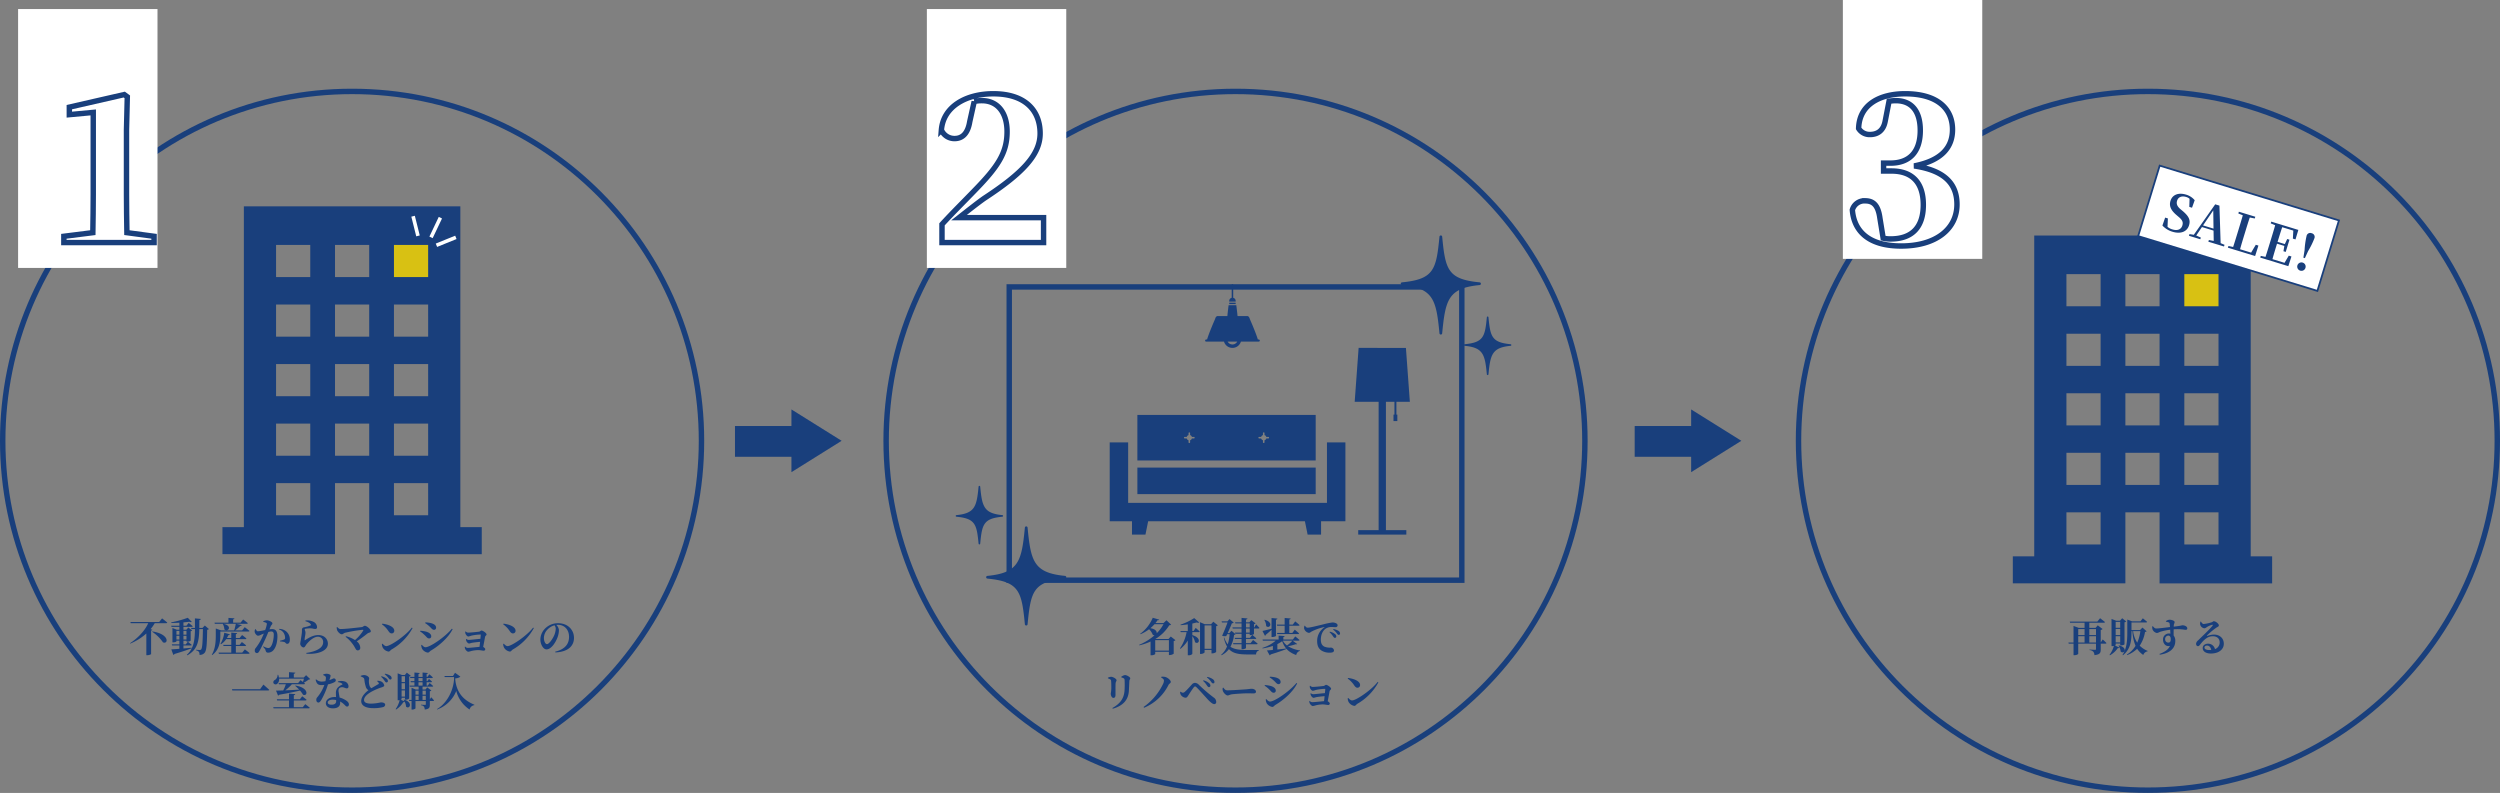 <svg xmlns="http://www.w3.org/2000/svg" width="1381" height="438" viewBox="0 0 1381 438">
  <rect x="0" y="0" width="1381" height="438" fill="#808080" stroke="none"/>
  <g id="estate_ex01" transform="translate(754 2667)">
    <path id="パス_16014" data-name="パス 16014" d="M-110.957-11.022a22,22,0,0,1,5.984,5.852c2.948,1.276,3.872-4.466-5.808-6.028Zm3.872-5.368h-15.884l.2.638h9.636c-1.628,3.872-5.654,8.25-10.032,11.044l.132.22a30.865,30.865,0,0,0,8.866-5.566V1.936h.484a3.975,3.975,0,0,0,2.156-.594V-11.7c.418-.066.616-.22.682-.418l-.968-.352a22.589,22.589,0,0,0,2.288-3.278h6.27c.33,0,.594-.11.638-.352-1.078-.946-2.86-2.31-2.86-2.31Zm9.548,9.68V-8.778h1.628V-6.71Zm1.628-4.8v2.09h-1.628v-2.09Zm3.916,0v2.09h-1.672v-2.09Zm-1.672,4.8V-8.778h1.672V-6.71Zm4.532,4.51c-1.562.154-3.1.286-4.532.418v-1.65h4c.308,0,.528-.11.594-.352-.836-.7-2.156-1.716-2.156-1.716l-1.166,1.452h-1.276V-6.072h1.672v.506h.418a2.782,2.782,0,0,0,1.914-.528v-5.258a1.158,1.158,0,0,0,.814-.4l-2.134-1.628-1.078,1.254h-1.606v-1.606h4.554c.33,0,.55-.088.594-.33-.858-.77-2.266-1.826-2.266-1.826l-1.232,1.54h-1.65v-1.848c1.21-.11,2.332-.22,3.256-.352.638.264,1.122.286,1.364.066l-2.222-2.266a56.192,56.192,0,0,1-9.13,2.53l.044.352c1.408,0,2.948-.066,4.444-.154v1.672h-4.51l.176.616h4.334v1.606H-97.3l-2.442-.968v7.92h.4c1.1,0,1.8-.374,1.8-.55v-.352h1.628v2.024h-4.158l.176.616h3.982v1.848c-1.914.154-3.5.264-4.444.308l1.1,3.036a.936.936,0,0,0,.66-.506c4.444-1.32,7.436-2.354,9.5-3.168Zm7.282-12.254-1.3,1.32h-1.76c.022-1.364.022-2.816.044-4.356.528-.066.748-.286.814-.616l-3.278-.308c0,1.892.022,3.63.022,5.28h-2.134l.2.638h1.936c-.066,6.138-.616,10.648-4.444,14.168l.242.33c5.7-3.19,6.468-7.92,6.6-14.5h2c-.132,7.282-.33,10.626-1.012,11.286a.981.981,0,0,1-.726.264c-.44,0-1.43-.066-2.09-.132V-.77a2.975,2.975,0,0,1,1.606.836,2.74,2.74,0,0,1,.308,1.694A3.521,3.521,0,0,0-82.071.726c1.122-1.166,1.386-4.07,1.518-12.826a1.408,1.408,0,0,0,.946-.418Zm9.922-.858a6.353,6.353,0,0,1,.858,2.97c2.046,1.848,4.818-2.024-.66-3.08Zm-1.364,4.18h15.488c.308,0,.572-.11.616-.352-.99-.858-2.618-2.068-2.618-2.068l-1.452,1.782h-3.872a28.282,28.282,0,0,0,2.86-2.464c.462,0,.726-.176.814-.462l-3.19-.726h5.94c.308,0,.55-.11.616-.352-1.012-.836-2.6-2.024-2.6-2.024l-1.43,1.76h-4.092v-1.826c.528-.088.66-.286.7-.572l-3.3-.242v2.64h-7.7l.176.616h11.594a35.266,35.266,0,0,1-.88,3.652h-7.26L-75.8-12.826V-9.02c0,3.234-.2,7.37-2.2,10.692l.2.2c4.158-2.992,4.51-7.9,4.51-10.89ZM-61.193.506h-3.52V-3.146h5.082c.308,0,.506-.11.572-.352-.858-.77-2.332-1.848-2.332-1.848l-1.276,1.584h-2.046V-6.93h5.258a.554.554,0,0,0,.594-.352c-.946-.858-2.42-1.914-2.42-1.914l-1.342,1.628h-2.09V-9.68c.528-.088.682-.286.726-.572l-3.256-.308v2.992h-2.42a11.631,11.631,0,0,0,.814-1.562c.484-.022.748-.2.836-.484l-3.1-.858a16.254,16.254,0,0,1-2.112,6.16l.286.2A9.731,9.731,0,0,0-70.059-6.93h2.816v3.168h-4.466l.176.616h4.29V.506h-7.04l.2.638h16.324c.33,0,.572-.11.638-.352-.99-.858-2.618-2.068-2.618-2.068Zm15.73-14.52c.308-.726.946-1.056.946-1.672,0-.77-2.046-1.65-3.058-1.65a4.032,4.032,0,0,0-2,.55v.33a5.235,5.235,0,0,1,1.628.528.668.668,0,0,1,.352.66,14.985,14.985,0,0,1-.924,3.3,33.071,33.071,0,0,1-4,.7c-.572,0-.836-.484-1.232-1.188l-.308.066a2.619,2.619,0,0,0-.242,1.518c.154.9,1.166,2.046,1.826,2.046a4.116,4.116,0,0,0,1.738-.572c.4-.176.924-.4,1.474-.616-.352.858-.726,1.738-1.144,2.6a29.516,29.516,0,0,1-3.344,5.39,1.805,1.805,0,0,0-.506,1.43A1.24,1.24,0,0,0-53.185.77c.594,0,.946-.22,1.43-1.056.792-1.342,2.156-4.18,3.168-6.38.55-1.188,1.232-2.772,1.826-4.224a6.38,6.38,0,0,1,1.584-.286c1.034,0,1.408.594,1.408,1.782,0,2.2-.616,5.324-1.672,6.6a1.6,1.6,0,0,1-1.474.77,6.687,6.687,0,0,1-2.552-.946l-.2.286c1.056,1.144,1.21,1.342,1.32,1.782.264,1.1.594,1.43,1.452,1.43a3.906,3.906,0,0,0,2.86-1.276C-42.4-2.53-41.745-5.7-41.745-8.514c0-2.926-1.144-3.982-2.9-3.982a13.373,13.373,0,0,0-1.5.132Zm4.62,1.8a4.111,4.111,0,0,1,2.552,1.87,5.15,5.15,0,0,1,.77,2.618A.936.936,0,0,1-38.2-6.666a20.894,20.894,0,0,1-2.156.616l.066.4a10.165,10.165,0,0,1,2.4.33c.726.286.77.99,1.54.968.968,0,1.452-.946,1.452-2.266a5.791,5.791,0,0,0-1.782-4.4,6.182,6.182,0,0,0-4.026-1.584Zm17.49-2.9c.2.264.176.462-.088.594A17.1,17.1,0,0,1-27.2-13.442a1.287,1.287,0,0,0-1.012,1.408,12.807,12.807,0,0,1-.044,1.562c-.11,1.034-.462,3.212-.616,4.246a17.108,17.108,0,0,0-.286,1.76,1.948,1.948,0,0,0,.572,1.386,1.725,1.725,0,0,0,1.254.726c.726,0,1.012-.88,1.562-1.65,1.254-1.584,3.894-4.268,6.358-4.268A2.856,2.856,0,0,1-16.489-5.28c0,1.8-1.078,3.564-4.862,4.928A22.393,22.393,0,0,1-25.8.66l.044.44c5.522.506,11.88-1.232,11.88-5.522,0-2.354-1.76-4.774-5.3-4.774-2.992,0-5.72,1.8-7.282,2.816-.176.11-.264.066-.286-.176a19.05,19.05,0,0,1,.33-2.42,8.694,8.694,0,0,0,.154-1.8c-.066-.616-.4-1.166-.4-1.518,0-.176.088-.352.484-.4a16.472,16.472,0,0,1,3.036-.2c.99.088,1.518.33,2.244.33a.9.9,0,0,0,1.034-.99A3.341,3.341,0,0,0-21.813-16.5a7.586,7.586,0,0,0-4.444-.726l-.088.33C-24.981-16.434-23.925-16.016-23.353-15.114Zm14.344,1.628a4.737,4.737,0,0,0,.264,1.672c.374.924,1.672,2.2,2.53,2.2.616,0,1.188-.66,1.76-.836A76.379,76.379,0,0,1,5.313-12.1c.352-.044.462.176.308.484a23.586,23.586,0,0,1-4.51,5.192A16.832,16.832,0,0,0-3.861-8.558l-.242.33a17.822,17.822,0,0,1,3.52,3.5c2,2.442,1.98,4,3.19,4A1.351,1.351,0,0,0,4.015-2.178,4.693,4.693,0,0,0,2.057-5.72a72.194,72.194,0,0,0,5.83-4.268c.946-.726,1.958-.462,1.958-1.32,0-1.056-2.266-3.014-3.322-3.014-.55,0-.968.638-1.628.726-2.2.264-9.02,1.078-11.77,1.078-.748,0-1.166-.44-1.826-1.1Zm24.97-1.65a14.108,14.108,0,0,1,3.7,3.872c.55.77,1.012,1.166,1.716,1.166a1.423,1.423,0,0,0,1.43-1.474c0-2.266-3.608-3.564-6.644-3.916Zm2.4,12.056c-.792,0-1.562-.836-2.09-1.364l-.308.2a4.968,4.968,0,0,0,.484,2A4.5,4.5,0,0,0,19.679-.066c.638,0,.924-.726,1.628-1.166A30.445,30.445,0,0,0,32.9-13.046l-.4-.264C29.337-9.064,20.735-3.08,18.359-3.08ZM42.207-13.992c1.166,1.056,1.562,1.914,2.618,1.914A1.143,1.143,0,0,0,45.9-13.244c0-1.408-1.3-2.134-2.816-2.552a15.506,15.506,0,0,0-3.1-.4l-.132.4A15.708,15.708,0,0,1,42.207-13.992ZM40.051-2.464c-.858,0-1.584-.858-2.068-1.364l-.286.154a5.005,5.005,0,0,0,.55,2.2A4.6,4.6,0,0,0,41.305.506c.748,0,1.034-.726,1.76-1.144,4.8-2.838,9.768-7.348,11.968-11.814l-.4-.264C50.9-8.162,42.581-2.464,40.051-2.464ZM39.545-9.2c1.034.9,1.452,1.87,2.508,1.87a1.11,1.11,0,0,0,1.166-1.21c0-1.342-1.518-2.222-3.08-2.6a16.523,16.523,0,0,0-2.948-.44l-.132.374A13.986,13.986,0,0,1,39.545-9.2Zm22.462-1.936a3.491,3.491,0,0,0,.088,1.056c.132.572.968,1.694,1.628,1.694a11.856,11.856,0,0,0,1.672-.484,27.147,27.147,0,0,1,4.994-.616c.132,0,.2.066.176.22-.022.374-.088,1.188-.2,2.156-2.024.154-5.654.594-6.446.594a2.253,2.253,0,0,1-1.32-.55l-.176.11a2.439,2.439,0,0,0,.22,1.122c.242.572.99,1.32,1.5,1.32a11.1,11.1,0,0,0,1.32-.352c.924-.176,2.9-.44,4.73-.572-.088.99-.2,1.958-.308,2.75-2,.2-5.5.572-6.512.572a1.9,1.9,0,0,1-1.43-.726l-.176.088a2.531,2.531,0,0,0,.154,1.122c.2.572,1.078,1.65,1.76,1.65a7.514,7.514,0,0,0,1.562-.374A17.727,17.727,0,0,1,69.135-.88c1.122,0,2.53.33,3.058.33a.845.845,0,0,0,.858-.858c0-.374-.572-.924-1.144-1.21.374-1.936.858-4.466,1.034-5.544.11-.638.836-.836.836-1.364,0-.814-2.09-2.156-2.728-2.156-.528,0-.77.506-1.386.616-.924.132-4.818.528-6.116.528a1.864,1.864,0,0,1-1.3-.66Zm20.944-4a14.108,14.108,0,0,1,3.7,3.872c.55.77,1.012,1.166,1.716,1.166a1.423,1.423,0,0,0,1.43-1.474c0-2.266-3.608-3.564-6.644-3.916Zm2.4,12.056c-.792,0-1.562-.836-2.09-1.364l-.308.2a4.968,4.968,0,0,0,.484,2A4.5,4.5,0,0,0,86.669-.066c.638,0,.924-.726,1.628-1.166A30.445,30.445,0,0,0,99.891-13.046l-.4-.264C96.327-9.064,87.725-3.08,85.349-3.08Zm26.642-9.614a10.592,10.592,0,0,1-.99,3.96c-.7,1.518-2.64,4.554-3.872,4.554-.924,0-1.672-1.628-1.672-3.366a6.786,6.786,0,0,1,1.98-4.708,8.509,8.509,0,0,1,3.872-2.332A3.239,3.239,0,0,1,111.991-12.694ZM111.771.4c7.392-.308,10.3-3.872,10.3-8.03,0-4.576-3.586-8.1-8.646-8.1a9.881,9.881,0,0,0-6.688,2.354A8.893,8.893,0,0,0,103.5-6.842c0,2.86,1.628,5.566,3.388,5.566,2.684,0,5.148-4,6.138-6.8a11.607,11.607,0,0,0,.726-3.916,4.559,4.559,0,0,0-1.452-2.794,5.924,5.924,0,0,1,.88-.066c3.564,0,6.16,2.6,6.16,6.644,0,3.806-2.09,6.864-7.656,8.184ZM-66.858,20.716l.2.7h19.712c.374,0,.616-.11.682-.352-1.21-1.144-3.234-2.9-3.234-2.9l-1.826,2.552Zm39.116,9.944h-4.95V26.92h6.468c.308,0,.528-.11.594-.352-.9-.814-2.42-1.936-2.42-1.936l-1.32,1.65h-3.322V24.038c.594-.088.748-.308.792-.616l-3.454-.286v3.146h-6.732l.176.638h6.556v3.74h-8.712l.176.638h19.382c.33,0,.572-.11.616-.352-.946-.814-2.486-1.98-2.486-1.98Zm1.826-17.688-1.3,1.3h-5.478V12.18c.594-.088.77-.308.814-.616l-3.476-.264v2.97H-40.92a7.357,7.357,0,0,0-.418-1.5h-.308a3.412,3.412,0,0,1-1.474,2.838,1.4,1.4,0,0,0-.836,1.716,1.345,1.345,0,0,0,2.046.44,3.189,3.189,0,0,0,1.078-2.882H-27.1c-.154.572-.352,1.254-.55,1.826-.7-.528-1.342-.99-1.342-.99l-1.342,1.628H-41.1l.176.638h3.806a18.616,18.616,0,0,1-1.43,3.41c-1.65.066-3.036.088-3.982.088l1.122,2.772a1.067,1.067,0,0,0,.66-.484c5.082-.88,8.712-1.628,11.462-2.31a13.061,13.061,0,0,1,1.672,2.288c2.552,1.21,3.63-3.74-4.136-5.06l-.2.176a23.733,23.733,0,0,1,2.2,2.09c-2.728.176-5.412.308-7.678.4a23.842,23.842,0,0,0,3.652-3.366h6.644c.308,0,.55-.11.616-.352-.2-.176-.418-.352-.638-.528a16.848,16.848,0,0,0,2.662-1.716c.44-.044.682-.088.836-.264Zm9.438-.044a4.134,4.134,0,0,1,.968.506,1.149,1.149,0,0,1,.55,1.012,10.418,10.418,0,0,1-.264,1.826,11.264,11.264,0,0,1-2.068.242,4.438,4.438,0,0,1-3.036-1.232l-.33.176c.616,2.442,1.452,2.992,3.278,2.992a12.763,12.763,0,0,0,1.54-.088,21.64,21.64,0,0,1-3.916,6.82,2.071,2.071,0,0,0-.528,1.43c0,.748.418,1.474,1.166,1.474.616,0,1.056-.572,1.606-1.43a42.314,42.314,0,0,0,3.7-8.624,12.137,12.137,0,0,0,3.63-1.232A1.2,1.2,0,0,0-9.5,15.788a1.1,1.1,0,0,0-1.144-1.056c-.286,0-.792.418-2.4.946.638-1.892.858-2.574.418-2.926A3.665,3.665,0,0,0-14.7,12.18a4.429,4.429,0,0,0-1.782.44Zm7.172,14.388c0,1.254-.88,1.958-2.508,1.958-1.54,0-2.134-.528-2.134-1.254,0-.7.836-1.518,2.618-1.518a8.4,8.4,0,0,1,2.024.22Zm.99-10.472a4.025,4.025,0,0,1,2.222.748c.22.176.308.374.2.572a7.326,7.326,0,0,0-2.64,1.782,4.493,4.493,0,0,0-.9,3.124c0,.594.022,1.276.066,1.98-.22-.022-.44-.022-.66-.022-3.212,0-4.972,1.628-4.972,3.41,0,1.628,1.452,2.86,3.872,2.86,2.53,0,4.026-1.034,4.026-2.992,0-.264,0-.528-.022-.792A9.15,9.15,0,0,1-5.1,28.944c.858.748,1.166,1.364,1.826,1.364.506,0,1.012-.374,1.012-1.232,0-.968-.968-1.892-2.354-2.618a10.654,10.654,0,0,0-2.772-1.122c-.2-1.188-.418-2.266-.506-2.9a3.048,3.048,0,0,1,.154-2.09,2.151,2.151,0,0,1,1.65-.726c1.21-.022,1.8.638,2.662.638.7,0,.946-.506.946-1.21a2.964,2.964,0,0,0-2.42-2.684,6.122,6.122,0,0,0-3.432.088Zm21.626-.528a2.708,2.708,0,0,1,.9.968.457.457,0,0,1-.22.638c-.528.33-2.288,1.3-3.828,2.244A2.5,2.5,0,0,1,9.2,18.934a8.136,8.136,0,0,1-.418-2.772c0-.572.132-1.056.132-1.518,0-.7-1.342-1.738-2.816-1.738a5.04,5.04,0,0,0-1.826.418v.33a8.578,8.578,0,0,1,1.276.594,1.371,1.371,0,0,1,.7,1.034,19.184,19.184,0,0,0,.968,4.51,3.294,3.294,0,0,0,1.32,1.474c-1.738,1.3-4,3.52-4,6.006,0,2.64,2.728,3.916,6.534,3.916a20.308,20.308,0,0,0,5.654-.616,1.511,1.511,0,0,0,1.056-1.21c0-1.056-1.166-1.364-2.464-1.364a24.693,24.693,0,0,1-5.258.682c-2.684,0-3.96-.682-3.96-2,0-1.628,1.716-3.168,3.674-4.334A32.055,32.055,0,0,1,15.8,19.7c1.056-.352,1.452-.594,1.452-1.122a3.091,3.091,0,0,0-1.76-2.156,5.113,5.113,0,0,0-2.024-.374Zm2.2-2.464a10.519,10.519,0,0,1,1.958,2.288c.352.506.638.836.99.836a.757.757,0,0,0,.814-.792,1.581,1.581,0,0,0-.616-1.232,7.115,7.115,0,0,0-2.926-1.386Zm2-1.408a10.92,10.92,0,0,1,2,2.024c.418.528.66.9,1.078.9a.717.717,0,0,0,.748-.792,1.645,1.645,0,0,0-.77-1.342,7.312,7.312,0,0,0-2.882-1.078Zm11.2,1.078v3.256H26.84V13.522ZM26.84,20.76V17.416h1.87V20.76Zm0,4.026v-3.41h1.87v3.41Zm1.122,1.8a6.03,6.03,0,0,1,.55.924l-2.09-.946c.264-.132.418-.264.418-.352v-.792h1.87V26.48h.4a2.537,2.537,0,0,0,1.914-.638V13.72a1.435,1.435,0,0,0,.88-.44l-2.156-1.716-1.122,1.32h-1.54l-2.42-.946V26.832h.374a3.553,3.553,0,0,0,.726-.066,14.04,14.04,0,0,1-2.222,4.95l.242.242a12.783,12.783,0,0,0,4-4.07c.462.044.66-.066.792-.242a7.09,7.09,0,0,1,.726,2.706c1.936,1.716,4.114-2.266-1.1-3.894Zm10.45.044V24.346h1.8v2.288Zm-3.894-2.288h1.738v2.288H34.518Zm1.738-2.816v2.2H34.518v-2.2Zm3.96,0v2.2h-1.8v-2.2Zm-4.048-4.642h2.266v1.826H36.168Zm0-2.332h2.266V16.25H36.168Zm6.27,11.792v-4.51a1.414,1.414,0,0,0,.858-.4L41.008,19.7,40,20.892H38.412V19.33h5.3c.308,0,.528-.11.572-.352-.726-.682-1.936-1.694-1.936-1.694l-1.034,1.43h-.638V16.888h2.4c.308,0,.506-.11.572-.352-.638-.616-1.672-1.5-1.672-1.5l-.924,1.21h-.374V14.556h2.86c.308,0,.528-.11.572-.352-.726-.726-1.914-1.716-1.914-1.716l-1.078,1.43h-.44V12.312c.484-.088.638-.264.682-.55L38.434,11.5v2.42H36.168V12.312c.484-.088.638-.286.66-.55l-2.9-.264v2.42H31.5l.176.638h2.244V16.25H31.79l.176.638h1.958v1.826H31.24l.154.616h4.862v1.562H34.65l-2.31-.968v6.71H30.888l.176.616H32.34v4.73h.33c.946,0,1.848-.506,1.848-.726v-4h5.7v1.716c0,.286-.11.418-.44.418-.4,0-2.2-.132-2.2-.132v.33a2.373,2.373,0,0,1,1.606.748,2.933,2.933,0,0,1,.418,1.606c2.552-.242,2.838-1.144,2.838-2.706V27.25H44.2c.308,0,.506-.088.55-.33a23.519,23.519,0,0,0-1.562-1.76Zm12.8-12.936h-4.73l.176.616h5.126V15.37c-.55,7.216-4.664,13.64-9.46,16.346l.132.22a18.12,18.12,0,0,0,10.56-10.252,17.554,17.554,0,0,0,7.37,10.274,3.072,3.072,0,0,1,2.574-2.42l.088-.242c-6.424-2.64-9.9-7.106-10.582-13.816v-.77a4.532,4.532,0,0,0,2.838-.924l-2.97-2.156Z" transform="translate(-559 -2307)" fill="#193f7c"/>
    <path id="パス_16015" data-name="パス 16015" d="M-46.86-.594V-6.38h7.568V-.594ZM-42.284-15.2a20.93,20.93,0,0,1-3.762,5.016c.176-.99-.682-2.4-3.476-2.794A27.37,27.37,0,0,0-47.234-15.2Zm4.026,6.82L-39.534-7h-7.018l-.176-.066a22.449,22.449,0,0,0,7.612-7.524c.594-.044.836-.11,1.012-.374l-2.53-2.4-1.65,1.54h-4.444a18.808,18.808,0,0,0,1.188-1.606c.616.066.792-.044.88-.286l-3.564-1.034a20.916,20.916,0,0,1-6.952,8.866l.154.22a19.928,19.928,0,0,0,4.774-2.75A8.677,8.677,0,0,1-48.2-9.328a1.734,1.734,0,0,0,.99.242,30.98,30.98,0,0,1-8.558,5.3l.154.264a31.38,31.38,0,0,0,6.182-2.09V1.98h.484c1.3,0,2.09-.594,2.09-.77V.044h7.568v1.8h.44a3.775,3.775,0,0,0,2.2-.748V-5.874a1.641,1.641,0,0,0,.968-.506ZM-25.7-11.418h-.66v-4.136c.88-.2,1.694-.4,2.376-.594.7.242,1.188.22,1.452-.022l-2.794-2.4a33.745,33.745,0,0,1-7.568,3.63l.088.286c1.276-.088,2.64-.242,3.938-.462v3.7h-4.07l.176.616h3.234a23.534,23.534,0,0,1-3.652,8.954l.264.264A18.629,18.629,0,0,0-28.864-6.16V1.958h.462a2.544,2.544,0,0,0,2.046-.726V-8.624a8.534,8.534,0,0,1,1.5,3.366c2.024,1.65,4.07-2.288-1.5-3.894V-10.8h3.476c.308,0,.528-.11.594-.352-.814-.792-2.2-2-2.2-2Zm6.116,9.812V-14.542h3.806V-1.606Zm4.818-14.96-1.254,1.386H-19.47L-22.11-16.3V1.232h.44c1.122,0,2.09-.616,2.09-.924V-.968h3.806V.924h.4A3.6,3.6,0,0,0-13.2.176V-14.1a1.518,1.518,0,0,0,.9-.484ZM-4.73-11.572l-1.21,1.3h-.9c.858-1.892,1.8-4.07,2.332-5.412a1.686,1.686,0,0,0,1.012-.4L-5.83-18.018l-1.1,1.232h-3.256l.2.638h3.08C-7.656-14.1-8.844-11.132-9.9-8.822a3.709,3.709,0,0,0,2.288.176l.484-1.012h1.364A26.093,26.093,0,0,1-6.776-4.07,11.723,11.723,0,0,1-8.734-7.854l-.22.11A16.2,16.2,0,0,0-7.194-2.9a11.767,11.767,0,0,1-3.234,4.6l.2.264a11.782,11.782,0,0,0,4.092-3.41C-3.982.924-.77,1.518,4.114,1.518H8.866a2.16,2.16,0,0,1,1.562-2.2V-.946c-1.584.022-4.774.022-6.16.022-4.356,0-7.392-.308-9.57-1.8a18.309,18.309,0,0,0,2-6.578c.484-.066.66-.132.792-.374ZM5.346-10.538H3.278v-2.244H5.346ZM3.278-15.62H5.346v2.2H3.278Zm4.576,2.2H7.7v-1.8a1.539,1.539,0,0,0,.858-.44L6.226-17.446l-1.1,1.21H3.278v-1.5c.594-.088.77-.308.814-.638L.836-18.678v2.442H-2.75l.176.616H.836v2.2H-4.2l.176.638H.836v2.244H-2.772L-2.6-9.9H.836v2.244H-2.97l.176.616H.836v2.31H-3.85l.176.638H.836v2.728H1.32c.968,0,1.958-.462,1.958-.66V-4.092h5.83c.308,0,.55-.11.616-.352C8.756-5.3,7.194-6.49,7.194-6.49L5.808-4.73H3.278V-7.04h5.1c.33,0,.55-.11.594-.352-.814-.792-2.244-1.892-2.244-1.892L5.5-7.656H3.278V-9.9H5.346v.748H5.72A3.509,3.509,0,0,0,7.7-9.746v-3.036h2.442c.308,0,.528-.11.572-.352-.638-.748-1.826-1.958-1.826-1.958Zm12.474-1.562.176.638H24.64v3.982H20.416l.176.616H32.01c.308,0,.55-.11.616-.352-.924-.836-2.4-2.068-2.4-2.068l-1.342,1.8H27.214v-3.982h5.038c.33,0,.572-.11.638-.352-.924-.836-2.42-2.046-2.42-2.046l-1.32,1.76H27.214v-2.772c.528-.088.7-.286.748-.594l-3.322-.286v3.652Zm-6.908-2.53a6.789,6.789,0,0,1,1.012,3.344c1.87,1.8,4.422-1.958-.792-3.476ZM17.4-8.118h.44c.946,0,2-.418,2-.616v-8.954c.572-.088.748-.308.792-.616L17.4-18.612v5.918c-2.09.55-4.114,1.056-5.016,1.232L13.75-8.8a.773.773,0,0,0,.528-.594c1.342-1.078,2.376-2,3.124-2.706ZM28.93-6.094a17.483,17.483,0,0,1-2.992,2.662A8.1,8.1,0,0,1,23.65-6.094Zm.11,0h3.212c.33,0,.55-.11.616-.352-.9-.836-2.376-2-2.376-2L29.172-6.71H23.914V-8.074c.528-.088.682-.264.7-.55l-3.3-.264V-6.71H12.43l.176.616H19.69a20.916,20.916,0,0,1-7.37,4l.132.286A35.122,35.122,0,0,0,18.128-3.19V-.968c-1.364.132-2.486.22-3.256.264L16.346,2A.881.881,0,0,0,16.94,1.5c4.07-1.254,6.754-2.2,8.6-2.948l-.066-.308c-1.694.2-3.344.374-4.862.528V-4.2A14.768,14.768,0,0,0,23.276-5.83c1.364,4.158,4,6.292,7.744,7.678A2.885,2.885,0,0,1,33.088-.44L33.11-.7a17.316,17.316,0,0,1-6.644-2.354,22.448,22.448,0,0,0,4.246-1.078c.462.132.682.044.814-.154Zm6.512-8.184a4.669,4.669,0,0,0-.176,1.364,3.3,3.3,0,0,0,2.618,2.508c.616,0,1.078-.484,1.54-.748a29.31,29.31,0,0,1,6.952-2.464c.22-.066.242.066.066.2a8.98,8.98,0,0,0-3.96,7.59c0,2.794.99,4.312,2.508,5.258a8.318,8.318,0,0,0,4.686,1.1C50.8.528,51.9.286,51.9-.726A1.768,1.768,0,0,0,50.2-2.266a8.135,8.135,0,0,1-3.674-.55c-.77-.418-1.892-1.254-1.892-3.806,0-3.74,1.848-5.544,2.64-6.094a5.851,5.851,0,0,1,3.52-.924c.616,0,1.342.088,1.936.088a1.051,1.051,0,0,0,1.166-.99c0-.594-.44-.99-1.034-1.254A4.428,4.428,0,0,0,51-16.148a42.448,42.448,0,0,0-5.324,1.122c-3.872.924-7.084,1.76-8.4,1.76-.572,0-1.056-.55-1.452-1.1ZM51.414-12.21a9.164,9.164,0,0,1,2,2.024c.418.55.682.88,1.1.88a.684.684,0,0,0,.726-.77,1.68,1.68,0,0,0-.77-1.364,7.668,7.668,0,0,0-2.882-1.078Zm-2,1.43A11.187,11.187,0,0,1,51.37-8.492c.352.506.638.836.99.858a.768.768,0,0,0,.814-.792,1.63,1.63,0,0,0-.616-1.254,7.511,7.511,0,0,0-2.948-1.386ZM-61.4,21.574c.066-1.342.2-4.158.264-5.434.044-.66.484-.9.484-1.474,0-.66-1.958-1.76-2.882-1.76a4.463,4.463,0,0,0-2.068.946l.022.352a5.339,5.339,0,0,1,1.32.506c.418.242.462.484.484.99a48.041,48.041,0,0,1-.044,5.874c-.33,4.356-2.53,7.238-6.71,9.526l.242.4C-64.856,29.934-61.71,26.832-61.4,21.574ZM-71.72,15.282a.877.877,0,0,1,.484.814c.132.9.132,3.234.132,4.312a21.024,21.024,0,0,1-.308,2.706c0,1.3.7,2.4,1.43,2.4.748,0,1.188-.484,1.188-1.65,0-1.5-.022-5.368.044-6.314.044-.9.528-1.232.528-1.8,0-.792-2.024-1.892-2.992-1.892a4.35,4.35,0,0,0-1.76.506v.352A6.777,6.777,0,0,1-71.72,15.282Zm29.678.814a4.479,4.479,0,0,1-.462,1.672,32.874,32.874,0,0,1-10.78,12.76l.264.44A26.362,26.362,0,0,0-39.512,18.34c.4-.792,1.254-.9,1.254-1.672,0-.858-1.474-2.178-2.772-2.64a5.834,5.834,0,0,0-2.464-.176l-.088.4C-42.306,15-42.042,15.37-42.042,16.1Zm24.86,3.476a.774.774,0,0,0,.814-.814,1.739,1.739,0,0,0-.682-1.342,7.529,7.529,0,0,0-3.168-1.606l-.22.308a11.213,11.213,0,0,1,2.178,2.574C-17.864,19.242-17.578,19.572-17.182,19.572Zm2.288-2.068a.723.723,0,0,0,.77-.792,1.954,1.954,0,0,0-.836-1.474,7.593,7.593,0,0,0-3.1-1.3l-.242.308A8.46,8.46,0,0,1-16.016,16.6C-15.6,17.2-15.334,17.5-14.894,17.5Zm-17.754,6.424a3.474,3.474,0,0,0,2.508,1.5c.792,0,1.144-.638,1.606-1.364.682-1.078,2.2-3.388,2.9-4.29.33-.418.55-.572.77-.572.242,0,.55.154.968.594,1.254,1.232,4.686,5.06,5.984,6.49,1.716,1.8,2.838,2.662,3.674,2.662a1.079,1.079,0,0,0,1.078-1.21,2.869,2.869,0,0,0-1.32-2.376,85.417,85.417,0,0,1-8.294-7.106A3.124,3.124,0,0,0-24.948,17.2a2.439,2.439,0,0,0-1.716.968c-.66.682-2.552,2.882-3.674,3.85a2.164,2.164,0,0,1-1.232.66,2.256,2.256,0,0,1-1.254-.616l-.264.2A2.9,2.9,0,0,0-32.648,23.928ZM-9.57,19.99A3.576,3.576,0,0,0-9.5,21.662c.4,1.078,1.76,2.508,2.618,2.508.836,0,1.166-.528,2.75-.682,1.694-.2,6.622-.506,8.294-.506,1.54,0,2.31.066,3.19.066.924,0,1.452-.308,1.452-.946,0-.946-1.144-1.628-2.464-1.628-.528,0-1.518.176-2.992.308-1.342.11-7.986.55-10.34.55-1.166,0-1.54-.594-2.2-1.474Zm28.292-3.982c1.166,1.056,1.562,1.914,2.618,1.914a1.143,1.143,0,0,0,1.078-1.166c0-1.408-1.3-2.134-2.816-2.552a15.506,15.506,0,0,0-3.1-.4l-.132.4A15.708,15.708,0,0,1,18.722,16.008ZM16.566,27.536c-.858,0-1.584-.858-2.068-1.364l-.286.154a5.005,5.005,0,0,0,.55,2.2,4.6,4.6,0,0,0,3.058,1.98c.748,0,1.034-.726,1.76-1.144,4.8-2.838,9.768-7.348,11.968-11.814l-.4-.264C27.412,21.838,19.1,27.536,16.566,27.536ZM16.06,20.8c1.034.9,1.452,1.87,2.508,1.87a1.11,1.11,0,0,0,1.166-1.21c0-1.342-1.518-2.222-3.08-2.6a16.523,16.523,0,0,0-2.948-.44l-.132.374A13.987,13.987,0,0,1,16.06,20.8Zm22.462-1.936a3.491,3.491,0,0,0,.088,1.056c.132.572.968,1.694,1.628,1.694a11.856,11.856,0,0,0,1.672-.484,27.147,27.147,0,0,1,4.994-.616c.132,0,.2.066.176.22-.022.374-.088,1.188-.2,2.156-2.024.154-5.654.594-6.446.594a2.253,2.253,0,0,1-1.32-.55l-.176.11a2.439,2.439,0,0,0,.22,1.122c.242.572.99,1.32,1.5,1.32a11.1,11.1,0,0,0,1.32-.352c.924-.176,2.9-.44,4.73-.572-.088.99-.2,1.958-.308,2.75-2,.2-5.5.572-6.512.572a1.9,1.9,0,0,1-1.43-.726l-.176.088a2.531,2.531,0,0,0,.154,1.122c.2.572,1.078,1.65,1.76,1.65a7.514,7.514,0,0,0,1.562-.374,17.727,17.727,0,0,1,3.894-.528c1.122,0,2.53.33,3.058.33a.845.845,0,0,0,.858-.858c0-.374-.572-.924-1.144-1.21.374-1.936.858-4.466,1.034-5.544.11-.638.836-.836.836-1.364,0-.814-2.09-2.156-2.728-2.156-.528,0-.77.506-1.386.616-.924.132-4.818.528-6.116.528a1.864,1.864,0,0,1-1.3-.66Zm20.944-4a14.108,14.108,0,0,1,3.7,3.872c.55.77,1.012,1.166,1.716,1.166a1.423,1.423,0,0,0,1.43-1.474c0-2.266-3.608-3.564-6.644-3.916Zm2.4,12.056c-.792,0-1.562-.836-2.09-1.364l-.308.2a4.968,4.968,0,0,0,.484,2,4.5,4.5,0,0,0,3.234,2.178c.638,0,.924-.726,1.628-1.166A30.445,30.445,0,0,0,76.406,16.954l-.4-.264C72.842,20.936,64.24,26.92,61.864,26.92Z" transform="translate(-69 -2307)" fill="#193f7c"/>
    <path id="パス_16016" data-name="パス 16016" d="M-32.868-5.082V-8.558h3.7v3.476Zm-6.116-3.476h3.5v3.476h-3.5Zm3.5-3.96v3.344h-3.5v-3.344Zm6.314,0v3.344h-3.7v-3.344ZM-26.554-5.1V-11.99a1.748,1.748,0,0,0,1.012-.55L-28.2-14.564l-1.232,1.408h-3.432v-2.86h8.052c.308,0,.55-.11.616-.352-1.056-.88-2.728-2.134-2.728-2.134l-1.5,1.87H-43.67l.176.616h8.008v2.86H-38.7l-2.882-1.078v9.152h-2.838l.176.638h2.662v6.38h.462c1.32,0,2.134-.594,2.134-.792V-4.444h9.812V-1.5c0,.308-.11.462-.528.462-.506,0-3.036-.154-3.036-.154V-.88a3.186,3.186,0,0,1,2.09.9,2.993,2.993,0,0,1,.594,1.87c3.08-.286,3.5-1.32,3.5-3.08V-4.444h2.574c.308,0,.528-.11.594-.352-.748-.792-2.068-1.958-2.068-1.958ZM-15.8-16.478V-13.2H-18.3v-3.278ZM-18.3-9.2v-3.366H-15.8V-9.2Zm0,4.048v-3.41H-15.8v3.41Zm0,.638H-15.8v1.034h.4c1.21,0,1.98-.484,1.98-.638V-16.258a1.43,1.43,0,0,0,.924-.462L-14.718-18.5l-1.188,1.386H-18.04l-2.552-.99V-3.08h.4a3.482,3.482,0,0,0,.9-.11,13.946,13.946,0,0,1-2.4,4.906l.22.264a12.891,12.891,0,0,0,4.334-3.96c.528.044.726-.088.836-.308L-18.656-3.41c.22-.11.352-.242.352-.308Zm1.562,1.166a7.1,7.1,0,0,1,1.21,3.3c1.958,1.672,4.246-2.2-1.012-3.432Zm12.078-8.008A23.2,23.2,0,0,1-6.4-4.994a14.829,14.829,0,0,1-2.266-6.358Zm1.166-1.98L-4.84-11.968H-9.57v-4.18h8.03c.308,0,.528-.11.594-.352-.9-.792-2.354-1.958-2.354-1.958l-1.32,1.694H-9.2l-2.684-.99v7.084c0,4.29-.242,8.844-2.662,12.452l.264.176C-9.878-1.43-9.57-6.6-9.57-10.67v-.682h.506a24.168,24.168,0,0,0,1.738,8.1,13.95,13.95,0,0,1-4.8,4.818l.176.286a15.542,15.542,0,0,0,5.5-3.476A12.264,12.264,0,0,0-3.058,1.8a3.03,3.03,0,0,1,2.4-2l.044-.22a13.913,13.913,0,0,1-4.422-2.9,19.018,19.018,0,0,0,2.948-7.59c.506-.066.726-.154.88-.374ZM10.714-5.016A1.746,1.746,0,0,1,9.02-6.864a1.838,1.838,0,0,1,1.76-2.024c.924,0,1.342.88,1.342,1.958C12.122-5.654,11.748-5.016,10.714-5.016ZM9.482-16.566a7.342,7.342,0,0,1,1.5.374.755.755,0,0,1,.528.682c.066.44.132,1.144.2,1.892-2.486.308-6.644.836-7.59.792-.77,0-1.1-.374-1.892-1.276l-.33.132a4.834,4.834,0,0,0,.132,1.584A3.265,3.265,0,0,0,4.4-10.34c.77,0,1.232-.462,2.266-.77a35.031,35.031,0,0,1,5.148-1.034c.044.814.088,1.606.132,2.178a4.119,4.119,0,0,0-.924-.088,3.229,3.229,0,0,0-3.168,3.41c0,2.222,1.628,4.048,3.828,3.432C10.824-1.144,8.58.264,5.9,1.232l.176.418c4.84-.682,8.558-3.036,8.558-7.59a4.566,4.566,0,0,0-.924-3.014c0-1.1,0-2.332.022-3.41a25.881,25.881,0,0,1,6.424.286c.66,0,1.1-.11,1.1-.858,0-1.012-1.474-1.65-2.64-1.65-.352,0-.792.286-4.84.748a9.013,9.013,0,0,1,.044-.946c.066-.528.44-.99.44-1.584,0-.726-1.584-1.3-2.838-1.3a3.681,3.681,0,0,0-1.98.792ZM33.462-.924c-1.694,0-2.706-.528-2.706-1.364,0-.682.55-1.1,1.386-1.1,1.21,0,2.09.946,2.354,2.42C34.166-.946,33.836-.924,33.462-.924ZM28.512-16.61a4.715,4.715,0,0,0-.176,1.43,2.776,2.776,0,0,0,2.354,2.266,2.538,2.538,0,0,0,1.254-.594,11.75,11.75,0,0,1,3.014-1.364c.352-.066.572.088.2.572-1.144,1.562-5.764,5.918-7.92,8.03a2.878,2.878,0,0,0-1.122,1.782c-.044.836.44,1.408.924,1.43.55.022.77-.176,1.3-.858,1.87-2.42,3.982-4.62,7-4.62,2.53,0,3.828,1.5,3.806,3.432a3.864,3.864,0,0,1-2.6,3.674,3.839,3.839,0,0,0-3.828-2.992c-1.628,0-2.948.946-2.948,2.4,0,1.914,1.914,3.036,4.488,3.036,4.532,0,7.15-2.376,7.172-5.324.022-3.3-2.464-5.148-5.434-5.148a10.624,10.624,0,0,0-3.674.748c-.22.066-.352-.088-.11-.33A40.908,40.908,0,0,1,37.2-13.2c.726-.506,1.5-.682,1.5-1.3,0-.946-1.738-2.332-2.772-2.332-.462,0-.462.33-1.32.616a22.654,22.654,0,0,1-4.29.924c-.572,0-1.122-.638-1.5-1.342Z" transform="translate(433 -2307)" fill="#193f7c"/>
    <g id="パス_15997" data-name="パス 15997" transform="translate(-754 -2618)" fill="none">
      <path d="M194.5,0C301.919,0,389,87.081,389,194.5S301.919,389,194.5,389,0,301.919,0,194.5,87.081,0,194.5,0Z" stroke="none"/>
      <path d="M 194.5 3 C 181.505 3 168.519 4.309 155.903 6.891 C 143.609 9.406 131.516 13.16 119.96 18.048 C 108.614 22.847 97.67 28.787 87.433 35.703 C 77.292 42.554 67.756 50.423 59.089 59.089 C 50.423 67.756 42.554 77.292 35.703 87.433 C 28.787 97.67 22.847 108.614 18.048 119.96 C 13.16 131.516 9.406 143.609 6.891 155.903 C 4.309 168.519 3 181.505 3 194.5 C 3 207.495 4.309 220.481 6.891 233.097 C 9.406 245.391 13.16 257.484 18.048 269.039 C 22.847 280.386 28.787 291.33 35.703 301.567 C 42.554 311.708 50.423 321.244 59.089 329.911 C 67.756 338.577 77.292 346.445 87.433 353.297 C 97.67 360.213 108.614 366.153 119.96 370.952 C 131.516 375.84 143.609 379.594 155.903 382.109 C 168.519 384.691 181.505 386 194.5 386 C 207.495 386 220.481 384.691 233.097 382.109 C 245.391 379.594 257.484 375.84 269.039 370.952 C 280.386 366.153 291.33 360.213 301.567 353.297 C 311.708 346.445 321.244 338.577 329.911 329.911 C 338.577 321.244 346.445 311.708 353.297 301.567 C 360.213 291.33 366.153 280.386 370.952 269.039 C 375.84 257.484 379.594 245.391 382.109 233.097 C 384.691 220.481 386 207.495 386 194.5 C 386 181.505 384.691 168.519 382.109 155.903 C 379.594 143.609 375.84 131.516 370.952 119.96 C 366.153 108.614 360.213 97.67 353.297 87.433 C 346.445 77.292 338.577 67.756 329.911 59.089 C 321.244 50.423 311.708 42.554 301.567 35.703 C 291.33 28.787 280.386 22.847 269.039 18.048 C 257.484 13.16 245.391 9.406 233.097 6.891 C 220.481 4.309 207.495 3 194.5 3 M 194.5 0 C 301.919 0 389 87.081 389 194.5 C 389 301.919 301.919 389 194.5 389 C 87.081 389 0 301.919 0 194.5 C 0 87.081 87.081 0 194.5 0 Z" stroke="none" fill="#193f7c"/>
    </g>
    <g id="パス_16004" data-name="パス 16004" transform="translate(-266 -2618)" fill="none">
      <path d="M194.5,0C301.919,0,389,87.081,389,194.5S301.919,389,194.5,389,0,301.919,0,194.5,87.081,0,194.5,0Z" stroke="none"/>
      <path d="M 194.5 3 C 181.505 3 168.519 4.309 155.903 6.891 C 143.609 9.406 131.516 13.16 119.96 18.048 C 108.614 22.847 97.67 28.787 87.433 35.703 C 77.292 42.554 67.756 50.423 59.089 59.089 C 50.423 67.756 42.554 77.292 35.703 87.433 C 28.787 97.67 22.847 108.614 18.048 119.96 C 13.16 131.516 9.406 143.609 6.891 155.903 C 4.309 168.519 3 181.505 3 194.5 C 3 207.495 4.309 220.481 6.891 233.097 C 9.406 245.391 13.16 257.484 18.048 269.039 C 22.847 280.386 28.787 291.33 35.703 301.567 C 42.554 311.708 50.423 321.244 59.089 329.911 C 67.756 338.577 77.292 346.445 87.433 353.297 C 97.67 360.213 108.614 366.153 119.96 370.952 C 131.516 375.84 143.609 379.594 155.903 382.109 C 168.519 384.691 181.505 386 194.5 386 C 207.495 386 220.481 384.691 233.097 382.109 C 245.391 379.594 257.484 375.84 269.039 370.952 C 280.386 366.153 291.33 360.213 301.567 353.297 C 311.708 346.445 321.244 338.577 329.911 329.911 C 338.577 321.244 346.445 311.708 353.297 301.567 C 360.213 291.33 366.153 280.386 370.952 269.039 C 375.84 257.484 379.594 245.391 382.109 233.097 C 384.691 220.481 386 207.495 386 194.5 C 386 181.505 384.691 168.519 382.109 155.903 C 379.594 143.609 375.84 131.516 370.952 119.96 C 366.153 108.614 360.213 97.67 353.297 87.433 C 346.445 77.292 338.577 67.756 329.911 59.089 C 321.244 50.423 311.708 42.554 301.567 35.703 C 291.33 28.787 280.386 22.847 269.039 18.048 C 257.484 13.16 245.391 9.406 233.097 6.891 C 220.481 4.309 207.495 3 194.5 3 M 194.5 0 C 301.919 0 389 87.081 389 194.5 C 389 301.919 301.919 389 194.5 389 C 87.081 389 0 301.919 0 194.5 C 0 87.081 87.081 0 194.5 0 Z" stroke="none" fill="#193f7c"/>
    </g>
    <g id="パス_16008" data-name="パス 16008" transform="translate(238 -2618)" fill="none">
      <path d="M194.5,0C301.919,0,389,87.081,389,194.5S301.919,389,194.5,389,0,301.919,0,194.5,87.081,0,194.5,0Z" stroke="none"/>
      <path d="M 194.5 3 C 181.505 3 168.519 4.309 155.903 6.891 C 143.609 9.406 131.516 13.16 119.96 18.048 C 108.614 22.847 97.67 28.787 87.433 35.703 C 77.292 42.554 67.756 50.423 59.089 59.089 C 50.423 67.756 42.554 77.292 35.703 87.433 C 28.787 97.67 22.847 108.614 18.048 119.96 C 13.16 131.516 9.406 143.609 6.891 155.903 C 4.309 168.519 3 181.505 3 194.5 C 3 207.495 4.309 220.481 6.891 233.097 C 9.406 245.391 13.16 257.484 18.048 269.039 C 22.847 280.386 28.787 291.33 35.703 301.567 C 42.554 311.708 50.423 321.244 59.089 329.911 C 67.756 338.577 77.292 346.445 87.433 353.297 C 97.67 360.213 108.614 366.153 119.96 370.952 C 131.516 375.84 143.609 379.594 155.903 382.109 C 168.519 384.691 181.505 386 194.5 386 C 207.495 386 220.481 384.691 233.097 382.109 C 245.391 379.594 257.484 375.84 269.039 370.952 C 280.386 366.153 291.33 360.213 301.567 353.297 C 311.708 346.445 321.244 338.577 329.911 329.911 C 338.577 321.244 346.445 311.708 353.297 301.567 C 360.213 291.33 366.153 280.386 370.952 269.039 C 375.84 257.484 379.594 245.391 382.109 233.097 C 384.691 220.481 386 207.495 386 194.5 C 386 181.505 384.691 168.519 382.109 155.903 C 379.594 143.609 375.84 131.516 370.952 119.96 C 366.153 108.614 360.213 97.67 353.297 87.433 C 346.445 77.292 338.577 67.756 329.911 59.089 C 321.244 50.423 311.708 42.554 301.567 35.703 C 291.33 28.787 280.386 22.847 269.039 18.048 C 257.484 13.16 245.391 9.406 233.097 6.891 C 220.481 4.309 207.495 3 194.5 3 M 194.5 0 C 301.919 0 389 87.081 389 194.5 C 389 301.919 301.919 389 194.5 389 C 87.081 389 0 301.919 0 194.5 C 0 87.081 87.081 0 194.5 0 Z" stroke="none" fill="#193f7c"/>
    </g>
    <path id="パス_16000" data-name="パス 16000" d="M0,0H29V30H0Z" transform="translate(-539.131 -2535.642)" fill="#d8c113"/>
    <path id="パス_16009" data-name="パス 16009" d="M0,0H29V30H0Z" transform="translate(449.869 -2519.513)" fill="#d8c113"/>
    <path id="パス_15981" data-name="パス 15981" d="M274.408,255.784V78.574H154.826v177.21H142.993v14.942h62.182V231.5h18.884v39.23H286.24V255.784ZM191.5,249.247H172.611V231.5H191.5Zm0-32.892H172.611V198.6H191.5Zm0-32.892H172.611V165.712H191.5Zm0-32.895H172.611V132.817H191.5Zm0-32.892H172.611V99.925H191.5Zm32.563,98.679H205.175V198.6h18.884Zm0-32.892H205.175V165.712h18.884Zm0-32.895H205.175V132.817h18.884Zm0-32.892H205.175V99.925h18.884Zm32.563,131.571H237.737V231.5h18.884Zm0-32.892H237.737V198.6h18.884Zm0-32.892H237.737V165.712h18.884Zm0-32.895H237.737V132.817h18.884Zm0-32.892H237.737V99.925h18.884Z" transform="translate(-774.116 -2631.607)" fill="#193f7c"/>
    <path id="パス_15982" data-name="パス 15982" d="M274.408,255.784V78.574H154.826v177.21H142.993v14.942h62.182V231.5h18.884v39.23H286.24V255.784ZM191.5,249.247H172.611V231.5H191.5Zm0-32.892H172.611V198.6H191.5Zm0-32.892H172.611V165.712H191.5Zm0-32.895H172.611V132.817H191.5Zm0-32.892H172.611V99.925H191.5Zm32.563,98.679H205.175V198.6h18.884Zm0-32.892H205.175V165.712h18.884Zm0-32.895H205.175V132.817h18.884Zm0-32.892H205.175V99.925h18.884Zm32.563,131.571H237.737V231.5h18.884Zm0-32.892H237.737V198.6h18.884Zm0-32.892H237.737V165.712h18.884Zm0-32.895H237.737V132.817h18.884Zm0-32.892H237.737V99.925h18.884Z" transform="translate(214.884 -2615.478)" fill="#193f7c"/>
    <path id="パス_16001" data-name="パス 16001" d="M0,0,2.717,10.867" transform="translate(-525.813 -2547.56)" fill="none" stroke="#fff" stroke-width="2"/>
    <path id="パス_16002" data-name="パス 16002" d="M5.162,0,0,10.867" transform="translate(-515.897 -2546.745)" fill="none" stroke="#fff" stroke-width="2"/>
    <path id="パス_16003" data-name="パス 16003" d="M10.731,0,0,4.347" transform="translate(-512.909 -2535.878)" fill="none" stroke="#fff" stroke-width="2"/>
    <path id="パス_15998" data-name="パス 15998" d="M0,0H77V143H0Z" transform="translate(-744 -2662)" fill="#fff"/>
    <path id="パス_16005" data-name="パス 16005" d="M0,0H77V143H0Z" transform="translate(-242 -2662)" fill="#fff"/>
    <path id="パス_16010" data-name="パス 16010" d="M0,0H77V143H0Z" transform="translate(264 -2667)" fill="#fff"/>
    <path id="パス_15999" data-name="パス 15999" d="M10.3-5.488c-.112-7.056-.224-14.224-.224-21.056V-62.272l.448-18.256L8.848-81.76-21.5-74.816v4.144L-8.288-71.9v45.36c0,6.832-.112,14-.224,21.056L-24.528-3.472V0h49.84V-3.472Z" transform="translate(-694.203 -2533)" fill="none" stroke="#193f7c" stroke-width="3"/>
    <path id="パス_16006" data-name="パス 16006" d="M-18.032-13.776c5.152-4.032,10.08-7.952,13.888-10.64,21.392-14,30.912-24.192,30.912-35.84,0-12.656-8.176-21.952-25.872-21.952-15.008,0-27.664,7.056-28.672,20.048a7.85,7.85,0,0,0,7.28,4.7c3.472,0,7.168-1.792,8.4-9.408l2.464-11.088A18.981,18.981,0,0,1-5.376-78.4c8.624,0,13.888,6.608,13.888,17.136C8.512-49.616,3.472-42-9.3-28.9-14.784-23.184-21.28-16.8-27.44-10.08V0H28.672V-13.776Z" transform="translate(-206.203 -2533)" fill="none" stroke="#193f7c" stroke-width="3"/>
    <path id="パス_16011" data-name="パス 16011" d="M-8.288-78.064a22.622,22.622,0,0,1,3.7-.336C4.032-78.4,8.96-72.8,8.96-61.936,8.96-49.5,2.464-43.9-7.5-43.9h-3.808v4.368h4.368c11.424,0,17.584,6.384,17.584,18.7C10.64-8.288,4.256-2.016-7.392-2.016a16.22,16.22,0,0,1-4.144-.448L-13.328-13.44c-1.008-7.5-3.808-9.632-8.288-9.632a6.933,6.933,0,0,0-6.944,5.04C-27.552-5.488-18.592,1.9-1.568,1.9c19.152,0,30.8-9.408,30.8-22.96,0-10.864-6.16-18.7-23.632-21.28C21.056-45.36,26.768-52.864,26.768-62.384c0-11.648-8.4-19.824-26.208-19.824-13.552,0-25.312,5.712-25.648,19.152a7.059,7.059,0,0,0,6.272,3.36c3.92,0,7.392-1.9,8.4-7.392Z" transform="translate(297.797 -2533)" fill="none" stroke="#193f7c" stroke-width="3"/>
    <g id="グループ_721" data-name="グループ 721" transform="translate(-366 -4785.328)">
      <rect id="長方形_3108" data-name="長方形 3108" width="33" height="17" transform="translate(18 2353.656)" fill="#193f7c"/>
      <path id="多角形_19" data-name="多角形 19" d="M17.328,0,34.656,27.725H0Z" transform="translate(76.916 2344.5) rotate(90)" fill="#193f7c"/>
    </g>
    <g id="グループ_722" data-name="グループ 722" transform="translate(131 -4785.328)">
      <rect id="長方形_3108-2" data-name="長方形 3108" width="33" height="17" transform="translate(18 2353.656)" fill="#193f7c"/>
      <path id="多角形_19-2" data-name="多角形 19" d="M17.328,0,34.656,27.725H0Z" transform="translate(76.916 2344.5) rotate(90)" fill="#193f7c"/>
    </g>
    <g id="パス_16012" data-name="パス 16012" transform="translate(438.685 -2576.129) rotate(17)" fill="#fff">
      <path d="M 104.038 41.205 L 0.5 41.205 L 0.5 0.5 L 104.038 0.5 L 104.038 41.205 Z" stroke="none"/>
      <path d="M 1 1 L 1 40.705 L 103.538 40.705 L 103.538 1 L 1 1 M -7.62939453125e-06 -7.62939453125e-06 L 104.538 -7.62939453125e-06 L 104.538 41.705 L -7.62939453125e-06 41.705 L -7.62939453125e-06 -7.62939453125e-06 Z" stroke="none" fill="#193f7c"/>
    </g>
    <path id="パス_16013" data-name="パス 16013" d="M-34.832-12.656c-2.072-.9-3.22-1.988-3.22-3.948,0-2.212,1.708-3.444,4.172-3.444a4.621,4.621,0,0,1,2.1.42l1.176,4.312h1.568l.2-4.4a9.722,9.722,0,0,0-5.432-1.568c-4.228,0-7.252,2.1-7.252,5.8,0,3.22,2.016,5.04,5.544,6.58l1.288.56c2.464,1.036,3.416,2.016,3.416,3.976,0,2.324-1.736,3.668-4.592,3.668a7.025,7.025,0,0,1-3.024-.56l-1.176-4.508h-1.568L-41.8-1.12A12.3,12.3,0,0,0-35.5.532c4.844,0,7.728-2.436,7.728-6.1,0-3.024-1.512-4.7-5.656-6.5Zm14.476,4.9,2.968-9.6,3.08,9.6ZM-8.2-1.232-14.9-20.86h-2.436L-23.716-1.316l-2.408.336V0h6.552V-.98l-2.744-.336,1.652-5.4h6.692l1.764,5.432-2.716.308V0H-5.88V-.98ZM10.64-6.048l-1.2,4.9H3.052c-.084-2.828-.084-5.656-.084-8.26v-1.876c0-2.632,0-5.432.084-8.2l2.8-.28v-1.008H-3.64v1.008l2.66.252c.056,2.828.056,5.656.056,8.456v1.876c0,2.408,0,5.18-.056,7.952L-3.612-.98-3.64,0H12.1l.056-6.048Zm19.18.42-1.092,4.48H21.756c-.084-2.856-.084-5.74-.084-8.9H25.9l.392,2.94h1.316v-7.056H26.292l-.42,3.052h-4.2c0-2.94,0-5.74.084-8.484h6.412l1.064,4.312h1.512l-.028-5.488H15.064v1.008l2.66.252c.056,2.828.056,5.656.056,8.456v1.372c0,2.856,0,5.684-.056,8.456l-2.66.252V0H31.276l.084-5.628ZM38.276.448A2.3,2.3,0,0,0,40.6-1.876,2.3,2.3,0,0,0,38.276-4.2a2.318,2.318,0,0,0-2.324,2.324A2.318,2.318,0,0,0,38.276.448Zm0-21.616a2.052,2.052,0,0,0-2.24,2.3,45.906,45.906,0,0,0,1.232,7.756l.588,4.2h.868l.56-4.2a44.106,44.106,0,0,0,1.26-7.756A2.072,2.072,0,0,0,38.276-21.168Z" transform="translate(480.16 -2529.115) rotate(17)" fill="#193f7c"/>
    <g id="グループ_723" data-name="グループ 723" transform="translate(-92.937 -2605.178)">
      <path id="パス_14112" data-name="パス 14112" d="M113.413,95.646c17.388,1.687,18.894,8.161,20.687,26.634a.751.751,0,0,0,1.5,0c1.792-18.473,3.3-24.947,20.687-26.634a.752.752,0,0,0,0-1.5c-17.632-1.711-18.924-7.025-20.687-25.2a.751.751,0,0,0-1.5,0c-1.763,18.171-3.057,23.486-20.687,25.2a.752.752,0,0,0,0,1.5Z" transform="translate(0)" fill="#193f7c"/>
      <path id="パス_14113" data-name="パス 14113" d="M335.246,336.6a.444.444,0,0,0-.885,0c-1.043,10.745-1.807,13.888-12.233,14.9a.444.444,0,0,0,0,.885c10.283,1,11.173,4.826,12.233,15.75a.444.444,0,0,0,.885,0c1.059-10.924,1.949-14.753,12.233-15.75a.444.444,0,0,0,0-.885C337.053,350.489,336.288,347.347,335.246,336.6Z" transform="translate(-174.084 -223.174)" fill="#193f7c"/>
    </g>
    <g id="グループ_724" data-name="グループ 724" transform="translate(-226.062 -2398.601)">
      <path id="パス_14112-2" data-name="パス 14112" d="M156.282,95.587C138.893,93.9,137.388,87.426,135.6,68.953a.751.751,0,0,0-1.5,0c-1.792,18.473-3.3,24.947-20.687,26.634a.752.752,0,0,0,0,1.5c17.632,1.711,18.924,7.025,20.687,25.2a.751.751,0,0,0,1.5,0c1.763-18.171,3.057-23.486,20.687-25.2a.752.752,0,0,0,0-1.5Z" transform="translate(-95.899 -45.869)" fill="#193f7c"/>
      <path id="パス_14113-2" data-name="パス 14113" d="M334.361,368.136a.444.444,0,0,0,.885,0c1.043-10.745,1.807-13.888,12.233-14.9a.444.444,0,0,0,0-.885c-10.283-1-11.173-4.826-12.233-15.75a.444.444,0,0,0-.885,0c-1.059,10.924-1.949,14.753-12.233,15.75a.444.444,0,0,0,0,.885C332.555,354.248,333.319,357.391,334.361,368.136Z" transform="translate(-321.727 -336.2)" fill="#193f7c"/>
    </g>
    <g id="グループ_725" data-name="グループ 725" transform="translate(-453.313 -4539.616)">
      <path id="パス_11880" data-name="パス 11880" d="M466.948,265.857h4.7v7.087h-.521v3.543h2.128v-3.543h-.521v-7.087h7.432l-2.176-29.774H451.867l-2.176,29.774h13.224v70.881H451.641v2.481h26.581v-2.481H466.948Z" transform="translate(-2.049 1828.713)" fill="#193f7c"/>
      <rect id="長方形_2916" data-name="長方形 2916" width="98.5" height="14.663" transform="translate(327.599 2130.907)" fill="#193f7c"/>
      <path id="パス_11881" data-name="パス 11881" d="M184.03,418.21H74.208v-33.4H64.017V428.4H76.332v7.361h7.433l1.491-7.361h86.592l1.494,7.361h7.432V428.4h13.443V384.813H184.03Z" transform="translate(248.296 1732.172)" fill="#193f7c"/>
      <path id="パス_11882" data-name="パス 11882" d="M206.082,341.639h-98.5v25.125h98.5Zm-67.29,12.991H137.7a1.481,1.481,0,0,1-.994,1v1.086a.432.432,0,1,1-.863,0v-1.086a1.485,1.485,0,0,1-1-1h-1.086a.432.432,0,0,1,0-.864h1.086a1.487,1.487,0,0,1,1-.994v-1.09a.432.432,0,0,1,.863,0v1.09a1.483,1.483,0,0,1,.994.994h1.09a.432.432,0,0,1,0,.864Zm41.11,0h-1.09a1.471,1.471,0,0,1-1,1v1.086a.43.43,0,1,1-.86,0v-1.086a1.48,1.48,0,0,1-.994-1h-1.09a.432.432,0,0,1,0-.864h1.09a1.482,1.482,0,0,1,.994-.994v-1.09a.43.43,0,0,1,.86,0v1.09a1.473,1.473,0,0,1,1,.994h1.09a.432.432,0,1,1,0,.864Z" transform="translate(220.017 1760.196)" fill="#193f7c"/>
      <g id="グループ_327" data-name="グループ 327" transform="translate(365.024 2029.643)">
        <path id="パス_11883" data-name="パス 11883" d="M255.755,92.484a1.765,1.765,0,0,0-1.35-1.717V83.29h-.839v7.477a1.761,1.761,0,0,0-1.35,1.717v.387h3.54Z" transform="translate(-238.889 -83.29)" fill="#193f7c"/>
        <rect id="長方形_2917" data-name="長方形 2917" width="3.54" height="0.778" transform="translate(13.326 10.184)" fill="#193f7c"/>
        <path id="パス_11884" data-name="パス 11884" d="M214.822,136.351h9.835a4.884,4.884,0,0,0,9.348,0h9.838a.588.588,0,0,0,0-1.176h-.48c-1.141-3.865-4.455-11.359-4.455-11.359s-.319-1.587-1.426-1.587h-5.335c-.288-2.926-.606-5.376-.689-6.01h-4.252c-.086.634-.4,3.084-.689,6.01h-5.335c-1.107,0-1.425,1.587-1.425,1.587s-3.314,7.494-4.451,11.359h-.483a.588.588,0,0,0,0,1.176Zm17.147,0a3,3,0,0,1-5.274,0Z" transform="translate(-214.236 -104.665)" fill="#193f7c"/>
      </g>
    </g>
    <g id="パス_16007" data-name="パス 16007" transform="translate(-198 -2510)" fill="none">
      <path d="M0,0H253V165H0Z" stroke="none"/>
      <path d="M 3 3 L 3 162 L 250 162 L 250 3 L 3 3 M 0 0 L 253 0 L 253 165 L 0 165 L 0 0 Z" stroke="none" fill="#193f7c"/>
    </g>
  </g>
</svg>
